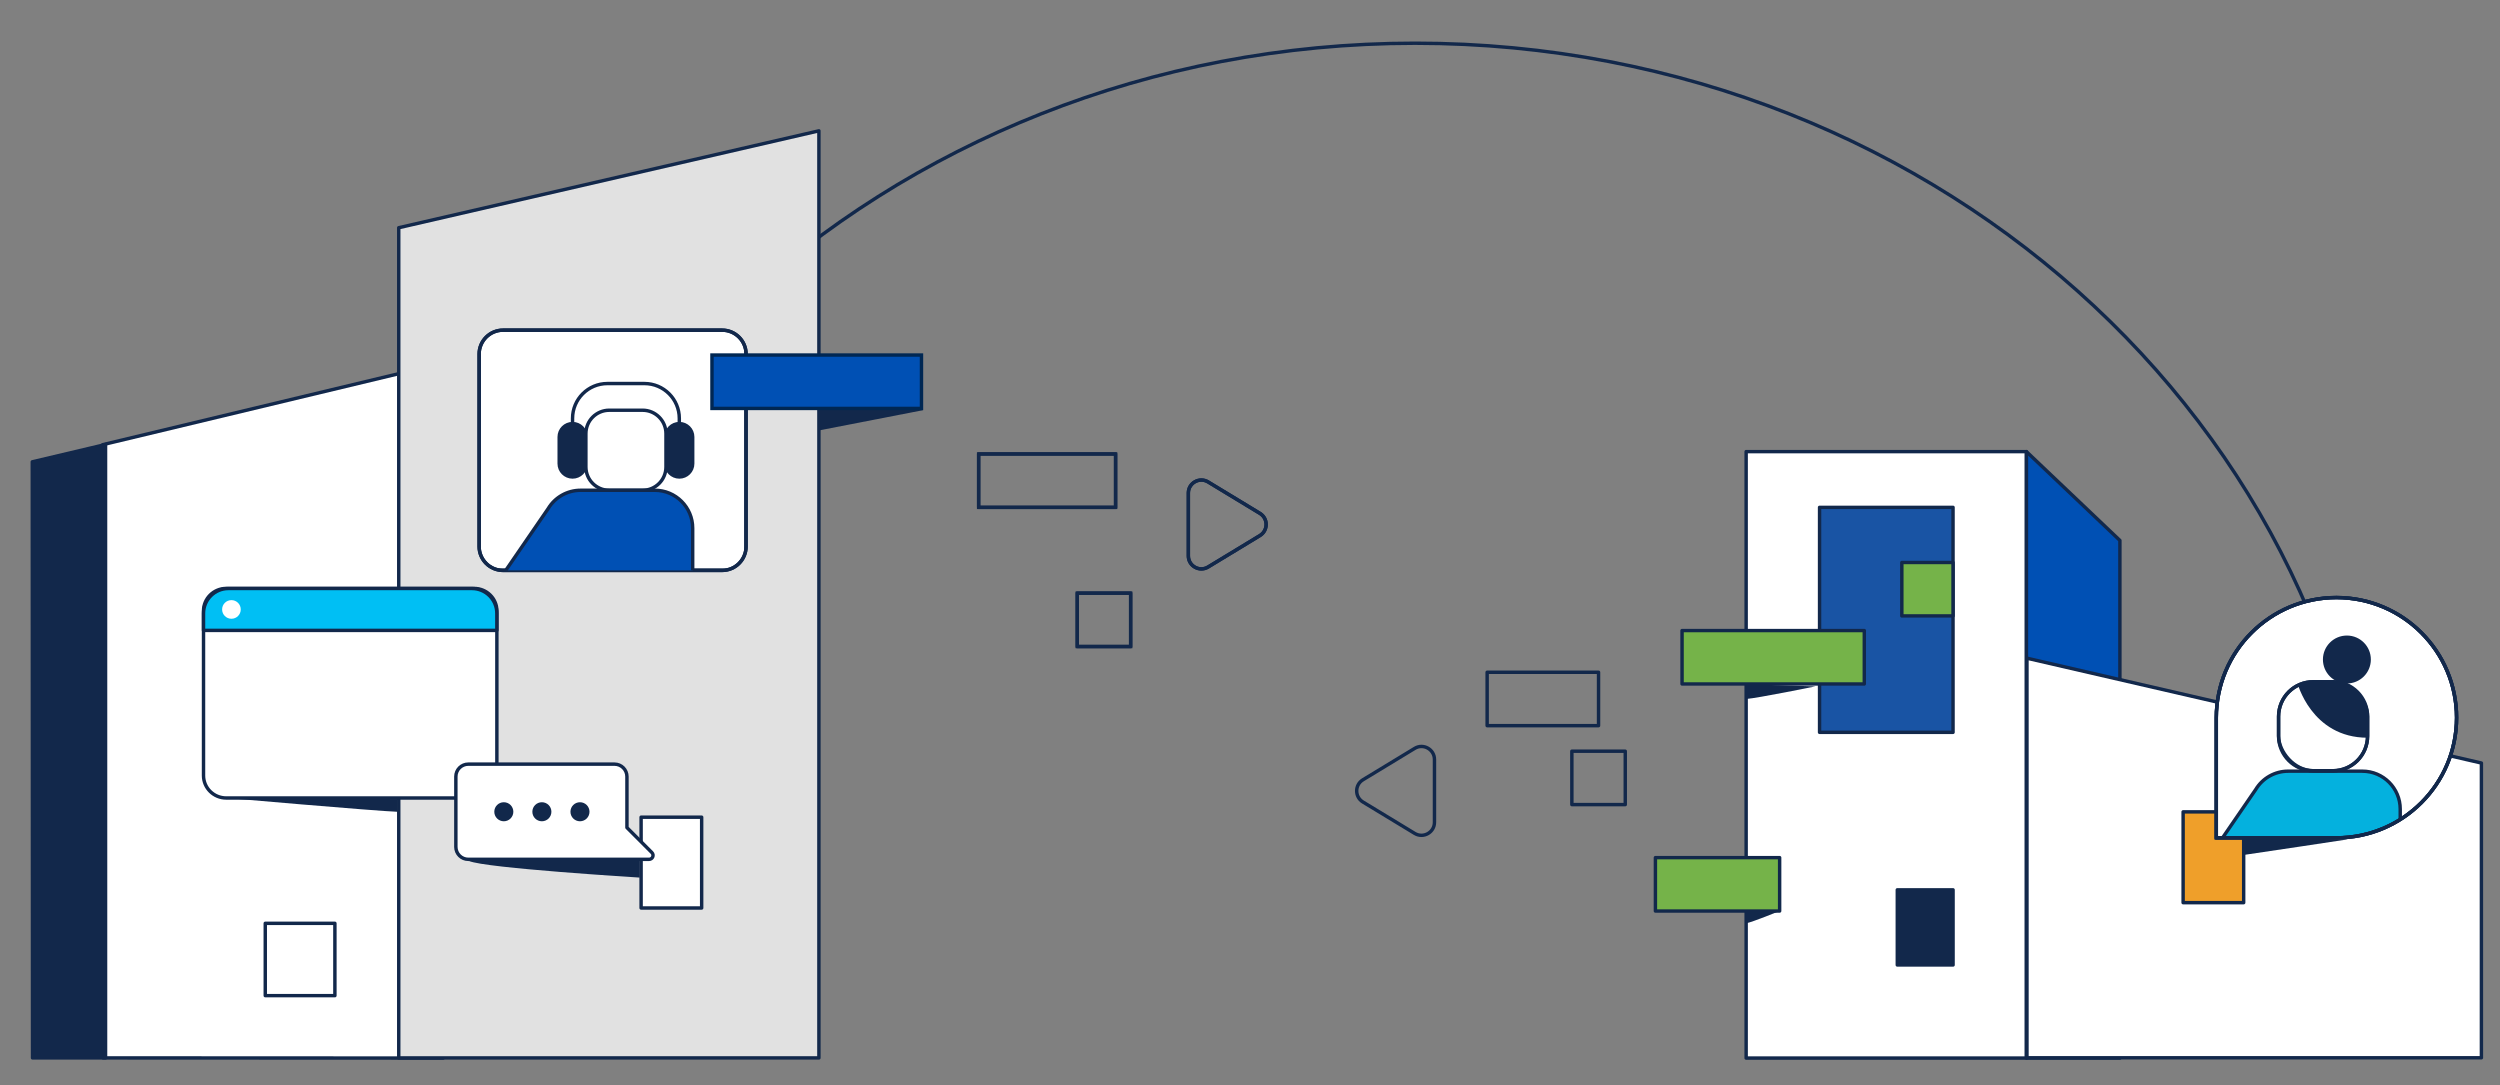 <?xml version="1.0" encoding="UTF-8"?><svg id="Layer_1" xmlns="http://www.w3.org/2000/svg" width="727.1" height="315.68" xmlns:xlink="http://www.w3.org/1999/xlink" viewBox="0 0 727.1 315.68"><rect x="0" y="0" width="727.1" height="315.68" fill="#808080" stroke="none"/><defs><style>.cls-1,.cls-2,.cls-3,.cls-4,.cls-5,.cls-6,.cls-7{stroke:#12284b;}.cls-1,.cls-8,.cls-4{stroke-miterlimit:10;}.cls-1,.cls-8,.cls-9{fill:#0050b4;}.cls-10{fill:#12284b;}.cls-11{fill:#fff;}.cls-2{fill:#75b349;}.cls-2,.cls-3,.cls-5,.cls-6,.cls-7{stroke-linecap:round;stroke-linejoin:round;}.cls-12{clip-path:url(#clippath-2);}.cls-13{fill:#00bff4;}.cls-3,.cls-4{fill:none;}.cls-14{clip-path:url(#clippath-1);}.cls-15{fill:#e1e1e1;}.cls-8{stroke:#002753;}.cls-5{fill:#04b1de;}.cls-16{clip-path:url(#clippath);}.cls-17{clip-path:url(#clippath-3);}.cls-6{fill:#1954a4;}.cls-7{fill:#ef9f2a;}</style><clipPath id="clippath"><path class="cls-4" d="M644.59,208.73v34.94h34.94c19.3,0,34.94-15.64,34.94-34.94s-15.64-34.94-34.94-34.94-34.94,15.64-34.94,34.94"/></clipPath><clipPath id="clippath-1"><path class="cls-4" d="M672.81,198.28c-5.58,0-10.11,4.52-10.11,10.1v5.68c0,5.58,4.52,10.1,10.11,10.1h5.67c5.58,0,10.11-4.52,10.11-10.1v-5.68c0-5.58-4.53-10.1-10.11-10.1h-5.67Z"/></clipPath><clipPath id="clippath-2"><path class="cls-4" d="M644.59,208.73v34.94h34.94c19.3,0,34.94-15.64,34.94-34.94s-15.64-34.94-34.94-34.94-34.94,15.64-34.94,34.94"/></clipPath><clipPath id="clippath-3"><path class="cls-4" d="M146.31,96.02h63.72c3.84,0,6.96,3.12,6.96,6.96v55.96c0,3.84-3.12,6.96-6.96,6.96h-63.72c-3.84,0-6.96-3.12-6.96-6.96v-55.96c0-3.84,3.12-6.96,6.96-6.96Z"/></clipPath></defs><g><polyline class="cls-10" points="268.49 119.29 238.17 125.19 238.17 119.22 268 119.22"/><path class="cls-4" d="M132.3,273.59C132.3,129.44,257.33,12.57,411.57,12.57s279.26,116.87,279.26,261.02"/><rect class="cls-11" x="507.85" y="131.35" width="81.52" height="176.38"/><rect class="cls-3" x="507.85" y="131.35" width="81.52" height="176.38"/><rect class="cls-6" x="529.2" y="147.56" width="38.82" height="65.43"/><polygon class="cls-9" points="616.55 307.74 589.37 307.74 589.37 131.35 616.55 157.18 616.55 307.74"/><polygon class="cls-3" points="616.55 307.74 589.37 307.74 589.37 131.35 616.55 157.18 616.55 307.74"/><polygon class="cls-11" points="29.88 129.33 128.73 105.62 128.89 307.73 29.99 307.68 29.88 129.33"/><polygon class="cls-3" points="29.88 129.33 128.73 105.62 128.89 307.73 29.99 307.68 29.88 129.33"/><polygon class="cls-15" points="238.17 307.68 115.97 307.68 115.97 66.23 238.17 38.05 238.17 307.68"/><polygon class="cls-3" points="238.17 307.68 115.97 307.68 115.97 66.23 238.17 38.05 238.17 307.68"/><rect class="cls-4" x="284.63" y="132.03" width="39.83" height="15.53"/><rect class="cls-3" x="284.63" y="132.03" width="39.83" height="15.53"/><rect class="cls-3" x="432.52" y="195.52" width="32.4" height="15.53"/><rect class="cls-3" x="457.16" y="218.48" width="15.53" height="15.53"/><rect class="cls-2" x="553.13" y="163.6" width="14.89" height="15.53"/><rect class="cls-2" x="489.21" y="183.39" width="53" height="15.53"/><rect class="cls-2" x="481.46" y="249.43" width="36.13" height="15.53"/><rect class="cls-10" x="551.81" y="258.8" width="16.22" height="21.85"/><rect class="cls-3" x="551.81" y="258.8" width="16.22" height="21.85"/><polygon class="cls-11" points="721.69 307.64 589.52 307.64 589.52 191.43 721.69 221.92 721.69 307.64"/><polygon class="cls-3" points="721.69 307.64 589.52 307.64 589.52 191.43 721.69 221.92 721.69 307.64"/><polygon class="cls-10" points="30.7 129.28 9.39 134.32 9.46 307.68 30.7 307.68 30.7 129.28"/><polygon class="cls-3" points="30.7 129.28 9.39 134.32 9.46 307.68 30.7 307.68 30.7 129.28"/><rect class="cls-11" x="186.46" y="237.66" width="17.61" height="26.41"/><rect class="cls-3" x="186.46" y="237.67" width="17.61" height="26.41"/><rect class="cls-7" x="634.94" y="236.12" width="17.61" height="26.41"/><path class="cls-10" d="M528.06,199.62s-17.14,3.48-20.21,3.67v-4.28l20.21,.62Z"/><path class="cls-10" d="M517.58,264.95s-7.79,3.21-9.73,3.58v-3.44l9.73-.14Z"/><path class="cls-10" d="M64.51,231.97s45.06,3.94,51.09,4.13v-3.69l-51.09-.44Z"/><path class="cls-11" d="M137.89,232.09H65.8c-3.65,0-6.61-2.92-6.61-6.53v-47.89c0-3.6,2.96-6.53,6.61-6.53h72.1c3.65,0,6.61,2.92,6.61,6.53v47.89c0,3.6-2.96,6.53-6.61,6.53"/><path class="cls-3" d="M137.89,232.09H65.8c-3.65,0-6.61-2.92-6.61-6.53v-47.89c0-3.6,2.96-6.53,6.61-6.53h72.1c3.65,0,6.61,2.92,6.61,6.53v47.89c0,3.6-2.96,6.53-6.61,6.53Z"/><path class="cls-13" d="M144.5,183.34H59.19v-4.95c0-3.99,3.24-7.23,7.23-7.23h70.85c4,0,7.23,3.24,7.23,7.23v4.95Z"/><path class="cls-3" d="M144.5,183.34H59.19v-4.95c0-3.99,3.24-7.23,7.23-7.23h70.85c4,0,7.23,3.24,7.23,7.23v4.95Z"/><path class="cls-11" d="M70.02,177.25c0,1.5-1.21,2.71-2.71,2.71s-2.71-1.21-2.71-2.71,1.21-2.71,2.71-2.71,2.71,1.21,2.71,2.71"/><path class="cls-11" d="M136.2,249.93h52.57c1.03,0,1.55-1.24,.82-1.97l-7.25-7.26v-14.84c0-2-1.62-3.62-3.62-3.62h-42.52c-2,0-3.62,1.62-3.62,3.62v20.45c0,2,1.62,3.62,3.62,3.62"/><path class="cls-3" d="M136.2,249.93h52.57c1.03,0,1.55-1.24,.82-1.97l-7.25-7.26v-14.84c0-2-1.62-3.62-3.62-3.62h-42.52c-2,0-3.62,1.62-3.62,3.62v20.45c0,2,1.62,3.62,3.62,3.62Z"/><path class="cls-10" d="M149.3,236.09c0,1.53-1.24,2.77-2.77,2.77s-2.77-1.24-2.77-2.77,1.24-2.77,2.77-2.77,2.77,1.24,2.77,2.77"/><path class="cls-10" d="M160.37,236.09c0,1.53-1.24,2.77-2.77,2.77s-2.77-1.24-2.77-2.77,1.24-2.77,2.77-2.77,2.77,1.24,2.77,2.77"/><path class="cls-10" d="M171.45,236.09c0,1.53-1.24,2.77-2.77,2.77s-2.77-1.24-2.77-2.77,1.24-2.77,2.77-2.77,2.77,1.24,2.77,2.77"/><rect class="cls-11" x="77.16" y="268.54" width="20.25" height="21.03"/><rect class="cls-3" x="77.15" y="268.54" width="20.25" height="21.03"/><path class="cls-10" d="M186.08,250.41v4.83s-45.17-2.76-49.65-4.83h49.65Z"/><path class="cls-3" d="M417.2,239.15v-18.26c0-2.95-3.23-4.77-5.75-3.23l-15.05,9.13c-2.43,1.47-2.43,5,0,6.47l15.05,9.13c2.52,1.53,5.75-.28,5.75-3.23Z"/><path class="cls-4" d="M345.62,143.41v18.26c0,2.95,3.23,4.77,5.75,3.23l15.05-9.13c2.43-1.47,2.43-5,0-6.47l-15.05-9.13c-2.52-1.53-5.75,.28-5.75,3.23"/><path class="cls-3" d="M345.62,143.41v18.26c0,2.95,3.23,4.77,5.75,3.23l15.05-9.13c2.43-1.47,2.43-5,0-6.47l-15.05-9.13c-2.52-1.53-5.75,.28-5.75,3.23Z"/><rect class="cls-4" x="313.31" y="172.51" width="15.53" height="15.53"/><rect class="cls-3" x="313.31" y="172.51" width="15.53" height="15.53"/><path class="cls-10" d="M682.82,244.12s-24.83,3.77-30.03,4.5v-4.95l30.03,.45Z"/><g><g class="cls-16"><path class="cls-11" d="M679.53,173.8c-19.3,0-34.94,15.64-34.94,34.94v34.94h34.94c19.3,0,34.94-15.64,34.94-34.94s-15.64-34.94-34.94-34.94"/><path class="cls-10" d="M689.03,191.81c0,3.57-2.9,6.47-6.47,6.47s-6.47-2.9-6.47-6.47,2.89-6.47,6.47-6.47,6.47,2.9,6.47,6.47"/><circle class="cls-3" cx="682.56" cy="191.81" r="6.47" transform="translate(488.14 873.63) rotate(-89.78)"/><path class="cls-5" d="M698.08,247.59v-12.28c0-6.08-4.93-11.02-11.02-11.02h-21.57c-3.87,0-7.46,2.03-9.45,5.35l-12.32,17.94"/><path class="cls-11" d="M678.48,224.17h-5.68c-5.58,0-10.1-4.52-10.1-10.1v-5.68c0-5.58,4.52-10.1,10.1-10.1h5.68c5.58,0,10.1,4.52,10.1,10.1v5.68c0,5.58-4.52,10.1-10.1,10.1"/></g><path class="cls-4" d="M644.59,208.73v34.94h34.94c19.3,0,34.94-15.64,34.94-34.94s-15.64-34.94-34.94-34.94-34.94,15.64-34.94,34.94"/></g><g><g class="cls-14"><path class="cls-10" d="M668.59,198.28s3.94,15.78,20,15.78l7.1-7.38-7.56-11.58-19.54,3.18Z"/><path class="cls-3" d="M668.59,198.28s3.94,15.78,20,15.78l7.1-7.38-7.56-11.58-19.54,3.18Z"/></g><path class="cls-4" d="M672.81,198.28c-5.58,0-10.11,4.52-10.11,10.1v5.68c0,5.58,4.52,10.1,10.11,10.1h5.67c5.58,0,10.11-4.52,10.11-10.1v-5.68c0-5.58-4.53-10.1-10.11-10.1h-5.67Z"/></g><g><g class="cls-12"><rect class="cls-4" x="662.7" y="198.28" width="25.89" height="25.89" rx="10.1" ry="10.1"/></g><path class="cls-4" d="M644.59,208.73v34.94h34.94c19.3,0,34.94-15.64,34.94-34.94s-15.64-34.94-34.94-34.94-34.94,15.64-34.94,34.94"/></g><path class="cls-3" d="M679.53,173.8c-19.3,0-34.94,15.64-34.94,34.94v34.94h34.94c19.3,0,34.94-15.64,34.94-34.94s-15.64-34.94-34.94-34.94Z"/><g><g class="cls-17"><rect class="cls-11" x="139.35" y="96.02" width="77.64" height="69.88"/><rect class="cls-3" x="139.35" y="96.02" width="77.64" height="69.88"/><path class="cls-10" d="M166.52,138.72h0c-2.14,0-3.88-1.74-3.88-3.88v-7.76c0-2.14,1.74-3.88,3.88-3.88s3.88,1.74,3.88,3.88v7.76c0,2.14-1.74,3.88-3.88,3.88"/><path class="cls-3" d="M166.52,138.72h0c-2.14,0-3.88-1.74-3.88-3.88v-7.76c0-2.14,1.74-3.88,3.88-3.88s3.88,1.74,3.88,3.88v7.76c0,2.14-1.74,3.88-3.88,3.88Z"/><path class="cls-10" d="M197.58,138.72h0c-2.14,0-3.88-1.74-3.88-3.88v-7.76c0-2.14,1.74-3.88,3.88-3.88s3.88,1.74,3.88,3.88v7.76c0,2.14-1.74,3.88-3.88,3.88"/><path class="cls-3" d="M197.58,138.72h0c-2.14,0-3.88-1.74-3.88-3.88v-7.76c0-2.14,1.74-3.88,3.88-3.88s3.88,1.74,3.88,3.88v7.76c0,2.14-1.74,3.88-3.88,3.88Z"/><path class="cls-3" d="M166.52,134.84v-13.15c0-5.6,4.54-10.14,10.14-10.14h10.77c5.6,0,10.14,4.54,10.14,10.14v13.15"/><path class="cls-11" d="M186.89,142.6h-9.69c-3.76,0-6.8-3.05-6.8-6.8v-9.69c0-3.76,3.05-6.8,6.8-6.8h9.69c3.76,0,6.8,3.05,6.8,6.8v9.69c0,3.76-3.05,6.8-6.8,6.8"/><path class="cls-3" d="M177.21,119.31h9.68c3.76,0,6.8,3.05,6.8,6.8v9.69c0,3.76-3.05,6.8-6.8,6.8h-9.69c-3.75,0-6.8-3.05-6.8-6.8v-9.69c0-3.76,3.05-6.8,6.8-6.8Z"/></g><path class="cls-4" d="M146.31,96.02h63.72c3.84,0,6.96,3.12,6.96,6.96v55.96c0,3.84-3.12,6.96-6.96,6.96h-63.72c-3.84,0-6.96-3.12-6.96-6.96v-55.96c0-3.84,3.12-6.96,6.96-6.96Z"/></g><path class="cls-4" d="M146.31,96.02h63.72c3.84,0,6.96,3.12,6.96,6.96v55.96c0,3.84-3.12,6.96-6.96,6.96h-63.72c-3.84,0-6.96-3.12-6.96-6.96v-55.96c0-3.84,3.12-6.96,6.96-6.96Z"/><rect class="cls-8" x="207.07" y="103.26" width="60.93" height="15.53"/></g><path class="cls-1" d="M201.46,165.89v-12.28c0-6.08-4.93-11.02-11.02-11.02h-21.57c-3.87,0-7.46,2.03-9.45,5.35l-12.32,17.94"/></svg>